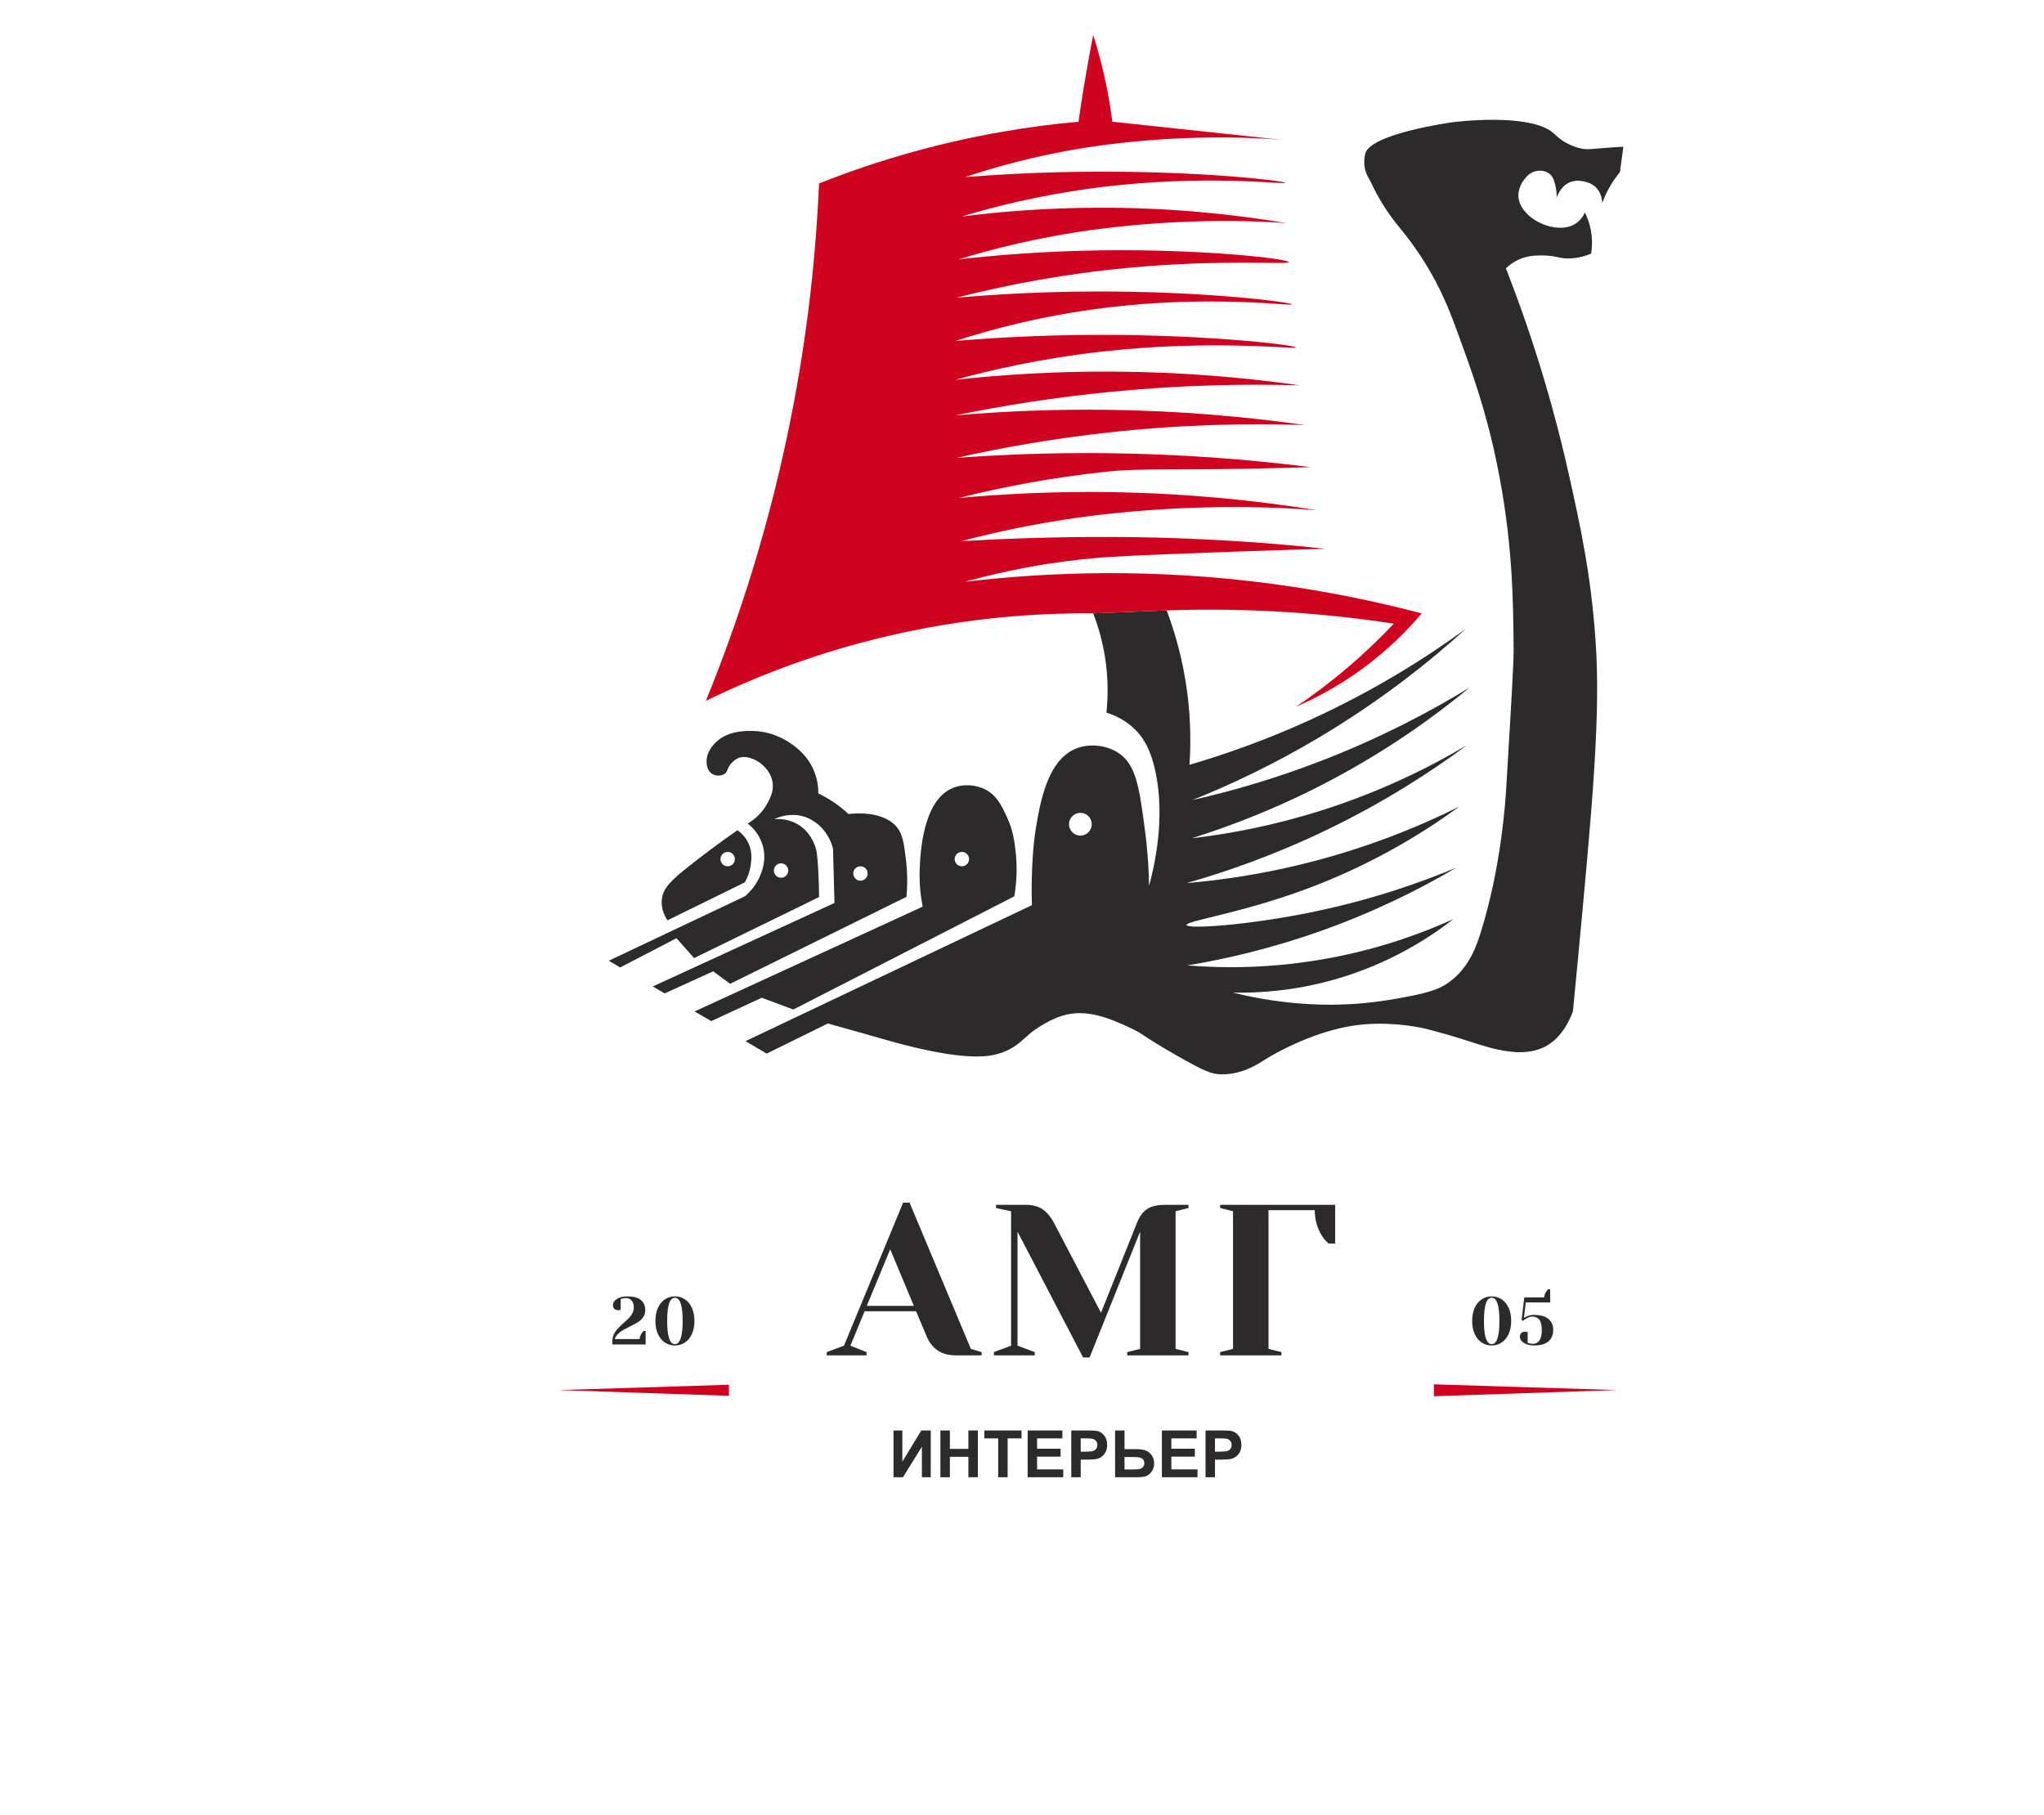 <?xml version="1.0" encoding="UTF-8"?> <svg xmlns="http://www.w3.org/2000/svg" width="125" height="111" viewBox="0 0 125 111" fill="none"> <mask id="mask0_50_277" style="mask-type:luminance" maskUnits="userSpaceOnUse" x="0" y="-20" width="135" height="135"> <path d="M0 -20H135V115H0V-20Z" fill="white"></path> </mask> <g mask="url(#mask0_50_277)"> <path d="M66.759 50.497C66.72 50.807 66.47 51.057 66.16 51.096C65.706 51.153 65.324 50.771 65.381 50.317C65.42 50.007 65.67 49.757 65.98 49.718C66.434 49.661 66.816 50.043 66.759 50.497ZM97.987 9.061C97.226 9.122 97.096 9.147 96.813 9.103C96.705 9.086 96.159 8.995 95.575 8.612C95.276 8.415 95.089 8.222 95.047 8.182C93.643 6.85 88.848 7.473 88.848 7.473C88.622 7.504 83.787 8.187 83.488 9.404C83.386 9.818 83.454 10.229 83.454 10.229C83.526 10.669 83.751 10.961 83.814 11.099C84.367 12.304 85.03 13.248 85.612 13.945C86.029 14.45 86.591 15.181 87.17 16.118C88.097 17.617 88.615 18.912 89.058 20.118C90.022 22.748 90.844 24.989 91.53 28.299C92.507 33.014 92.547 36.702 92.564 39.805C92.568 40.592 92.417 43.116 92.114 48.165C92.06 49.07 91.8 53.057 90.541 57.065C90.287 57.874 89.833 59.189 88.608 60.076C88.159 60.401 87.608 60.668 85.956 60.975C84.598 61.227 82.543 61.594 79.619 61.38C78.546 61.301 77.092 61.125 75.394 60.705C76.976 60.737 79.161 60.605 81.641 59.896C85.003 58.936 87.432 57.338 88.878 56.211C87.008 57.059 84.539 57.968 81.552 58.548C77.985 59.24 74.889 59.227 72.607 59.042C74.959 58.653 77.746 58.011 80.787 56.93C84.107 55.75 86.873 54.353 89.058 53.064C87.057 53.899 84.078 54.986 80.338 55.761C76.367 56.585 72.608 56.836 72.562 56.57C72.519 56.319 75.851 55.866 79.889 54.368C83.997 52.844 87.126 50.873 89.238 49.334C86.683 50.602 83.409 51.937 79.484 52.885C76.953 53.496 74.617 53.833 72.562 54.008C75.077 53.295 78.024 52.259 81.192 50.727C84.652 49.055 87.495 47.218 89.732 45.558C87.479 46.9 84.498 48.395 80.832 49.559C77.852 50.505 75.138 51.004 72.877 51.267C75.398 50.477 78.409 49.317 81.641 47.581C85.03 45.761 87.762 43.791 89.867 42.052C87.495 43.502 84.568 45.05 81.102 46.412C78.118 47.586 75.345 48.381 72.922 48.929C75.253 47.994 77.882 46.757 80.653 45.109C84.358 42.905 87.337 40.551 89.642 38.457C87.147 40.276 83.975 42.268 80.113 44.03C77.465 45.239 74.972 46.121 72.742 46.772C72.825 45.55 72.826 44.054 72.607 42.367C72.343 40.335 71.839 38.633 71.349 37.333C69.85 37.393 68.352 37.453 66.854 37.513C67.127 38.216 67.404 39.109 67.573 40.165C67.79 41.521 67.756 42.698 67.663 43.581C68.11 43.721 68.809 44.009 69.431 44.629C69.886 45.083 70.386 45.801 70.689 47.326C71.237 50.074 70.631 52.849 70.27 54.188C70.259 53.424 70.213 52.265 70.03 50.862C69.675 48.129 69.475 46.748 68.382 46.038C67.656 45.565 66.641 45.457 65.835 45.768C64.054 46.455 63.615 49.066 63.348 50.652C63.169 51.717 63.123 53.001 63.108 53.409C63.08 54.207 63.091 54.877 63.108 55.357C57.27 58.128 51.432 60.9 45.594 63.672C46.025 63.927 46.456 64.181 46.886 64.436C48.133 63.822 49.381 63.208 50.628 62.593C52.048 62.985 53.161 63.303 53.819 63.492C54.987 63.828 58.597 64.874 60.566 64.552C60.746 64.522 61.094 64.463 61.51 64.282C62.206 63.98 62.55 63.573 62.993 63.203C62.993 63.203 63.877 62.465 64.948 62.124C66.47 61.641 67.982 62.338 69.128 62.866C69.966 63.252 69.762 63.294 71.96 64.552C73.679 65.535 74.088 65.671 74.589 65.698C75.874 65.765 76.916 65.084 77.218 64.889C78.186 64.263 80.536 63.032 82.888 62.706C84.704 62.454 86.511 62.744 87.263 62.934C87.392 62.966 87.845 63.084 88.401 63.243C89.253 63.487 89.84 63.683 90.027 63.742C91.281 64.143 93.048 64.707 94.421 64.044C94.773 63.874 95.633 63.365 96.189 61.859C96.248 61.273 96.333 60.407 96.432 59.36C97.408 49.03 97.89 43.771 97.578 39.203C97.299 35.113 96.63 32.106 95.96 29.09C95.179 25.576 93.983 21.242 92.092 16.41C92.236 16.27 92.466 16.076 92.788 15.916C93.381 15.622 93.933 15.62 94.362 15.623C95.201 15.63 95.339 15.83 96.025 15.803C96.574 15.782 97.018 15.633 97.306 15.511C97.353 15.218 97.387 14.811 97.328 14.335C97.255 13.749 97.071 13.291 96.924 12.994C96.851 13.156 96.706 13.417 96.429 13.623C95.897 14.021 95.267 13.93 95.013 13.893C94.013 13.749 92.864 12.931 92.856 11.96C92.852 11.443 93.173 11.024 93.215 10.972C93.339 10.816 93.572 10.524 93.979 10.455C94.069 10.439 94.46 10.386 94.766 10.634C94.988 10.815 95.048 11.059 95.126 11.376C95.199 11.675 95.202 11.93 95.193 12.095C95.222 12.008 95.465 11.303 96.115 11.106C96.457 11.003 96.784 11.079 96.901 11.106C97.034 11.137 97.295 11.198 97.53 11.399C97.948 11.754 97.982 12.29 97.987 12.417C98.099 12.102 98.26 11.728 98.497 11.331C98.686 11.013 98.884 10.747 99.066 10.53C99.136 10.01 99.206 9.491 99.276 8.971C98.967 8.989 98.524 9.018 97.987 9.061Z" fill="#2C2A2A"></path> <path d="M58.823 52.1C59.066 52.1 59.263 52.297 59.263 52.54C59.263 52.783 59.066 52.98 58.823 52.98C58.58 52.98 58.383 52.783 58.383 52.54C58.383 52.297 58.58 52.1 58.823 52.1ZM48.516 61.739C53.02 59.432 57.525 57.125 62.03 54.817C62.217 53.717 62.184 52.804 62.12 52.18C62.053 51.536 61.967 50.778 61.55 49.903C61.24 49.252 60.953 48.651 60.292 48.3C59.697 47.985 58.9 47.924 58.254 48.195C56.424 48.964 56.286 52.192 56.246 53.109C56.204 54.092 56.319 54.904 56.426 55.447C51.776 57.584 47.126 59.72 42.476 61.857C42.817 62.054 43.157 62.251 43.498 62.447C44.526 61.971 45.555 61.496 46.583 61.02C47.227 61.26 47.871 61.499 48.516 61.739Z" fill="#2C2A2A"></path> <path d="M44.5 52.1C44.743 52.1 44.94 52.297 44.94 52.54C44.94 52.783 44.743 52.98 44.5 52.98C44.257 52.98 44.06 52.783 44.06 52.54C44.06 52.297 44.257 52.1 44.5 52.1ZM45.549 53.963C45.688 53.715 45.846 53.355 45.909 52.9C45.951 52.596 46.015 52.129 45.789 51.611C45.597 51.174 45.289 50.908 45.1 50.772C43.919 51.593 42.925 52.347 42.133 52.974C41.09 53.801 40.533 54.299 40.47 55.042C40.426 55.561 40.637 56.003 40.815 56.286C42.393 55.512 43.971 54.737 45.549 53.963Z" fill="#2C2A2A"></path> <path d="M47.767 52.8C48.01 52.8 48.206 52.997 48.206 53.24C48.206 53.483 48.01 53.68 47.767 53.68C47.523 53.68 47.326 53.483 47.326 53.24C47.326 52.997 47.523 52.8 47.767 52.8ZM52.621 52.98C52.864 52.98 53.061 53.177 53.061 53.42C53.061 53.663 52.864 53.86 52.621 53.86C52.378 53.86 52.181 53.663 52.181 53.42C52.181 53.177 52.378 52.98 52.621 52.98ZM44.65 60.166C48.246 58.393 51.842 56.62 55.437 54.847C55.489 54.256 55.518 53.392 55.377 52.36C55.259 51.495 55.194 51.051 54.898 50.652C54.087 49.56 52.241 49.742 51.887 49.783C51.646 49.557 51.348 49.308 50.988 49.064C50.65 48.836 50.328 48.66 50.044 48.525C50.046 48.207 50.009 47.697 49.774 47.131C49.396 46.223 48.74 45.739 48.426 45.513C48.002 45.209 47.166 44.727 46.044 44.704C45.591 44.695 44.494 44.673 43.751 45.423C43.626 45.55 43.189 45.991 43.212 46.592C43.217 46.738 43.231 47.109 43.526 47.311C43.773 47.48 44.13 47.471 44.336 47.311C44.506 47.179 44.449 47.038 44.65 46.772C44.679 46.734 44.871 46.484 45.145 46.367C45.627 46.162 46.156 46.459 46.313 46.547C46.375 46.582 47.179 47.05 47.257 47.941C47.297 48.392 47.13 48.73 46.987 49.019C46.639 49.727 46.089 50.146 45.729 50.368C45.888 50.491 46.113 50.694 46.313 50.997C46.459 51.217 46.651 51.581 46.718 52.061C46.805 52.682 46.634 53.162 46.538 53.424C46.275 54.14 45.816 54.593 45.549 54.817L37.23 58.754C37.462 58.891 37.695 59.029 37.927 59.166C39.074 58.571 40.222 57.975 41.369 57.379C41.729 57.784 42.088 58.188 42.448 58.593C44.995 57.349 47.542 56.106 50.089 54.862C50.088 54.478 50.079 53.937 50.044 53.289C49.984 52.184 49.925 51.954 49.856 51.77C49.758 51.504 49.497 50.831 48.785 50.413C48.192 50.063 47.601 50.076 47.347 50.098C47.584 49.986 48.241 49.714 49.025 49.903C49.947 50.125 50.678 50.897 50.943 51.896C50.973 53.005 51.003 54.113 51.033 55.222C47.328 56.924 43.624 58.627 39.919 60.329L40.646 60.754L43.616 59.402C43.961 59.657 44.306 59.911 44.65 60.166Z" fill="#2C2A2A"></path> <path d="M71.349 37.333C73.31 37.263 75.43 37.266 77.686 37.378C80.422 37.514 82.949 37.792 85.237 38.142C84.418 39.011 83.462 39.937 82.358 40.873C81.278 41.788 80.231 42.565 79.259 43.221C80.39 42.733 81.768 42.019 83.215 40.974C84.861 39.784 86.082 38.536 86.945 37.513C84.216 36.794 81.18 36.16 77.866 35.715C70.595 34.739 64.164 34.97 59.006 35.58C62.759 34.549 65.847 34.187 68.023 34.052C70.912 33.873 80.646 33.558 81.016 33.568C81.183 33.573 75.284 32.862 68.067 32.838C64.179 32.825 60.97 32.966 58.79 33.094C60.93 32.529 64.112 31.812 68.023 31.4C75.288 30.634 80.772 31.242 80.593 31.212C76.887 30.612 72.619 30.165 67.888 30.096C64.544 30.048 61.444 30.197 58.629 30.456C61.265 29.792 64.326 29.197 67.753 28.838C69.927 28.61 71.957 28.798 78.63 28.613C79.272 28.596 79.8 28.58 80.147 28.569C76.376 28.092 72.179 27.762 67.618 27.714C64.378 27.681 61.329 27.794 58.499 28.003C61.282 27.375 64.392 26.823 67.794 26.449C72.225 25.962 76.266 25.875 79.798 25.994C76.214 25.485 72.159 25.119 67.708 25.062C64.372 25.02 61.266 25.159 58.428 25.403C61.3 24.813 64.491 24.301 67.964 23.962C72.182 23.549 76.055 23.467 79.495 23.566C76.119 23.086 72.251 22.744 67.978 22.725C64.496 22.71 61.295 22.912 58.424 23.227C60.497 22.657 63.59 21.93 67.398 21.502C74.186 20.74 79.237 21.381 79.245 21.248C79.252 21.113 74.079 20.477 67.348 20.478C63.607 20.479 60.522 20.676 58.431 20.852C60.557 20.165 63.733 19.294 67.663 18.815C74.12 18.027 78.998 18.737 79.006 18.615C79.014 18.49 73.795 17.804 66.944 17.826C63.411 17.837 60.494 18.033 58.507 18.207C60.6 17.668 63.744 16.965 67.618 16.523C74.13 15.778 78.802 16.214 78.81 16.028C78.818 15.834 73.711 15.234 67.483 15.309C63.76 15.354 60.695 15.627 58.621 15.863C60.604 15.255 63.561 14.476 67.214 14.005C73.822 13.155 78.863 13.678 78.675 13.646C75.406 13.097 71.546 12.692 67.214 12.702C64.137 12.709 61.319 12.924 58.809 13.241C60.709 12.669 63.522 11.94 66.989 11.489C73.614 10.625 78.588 11.301 78.594 11.184C78.6 11.066 73.503 10.453 66.719 10.5C63.502 10.522 60.842 10.686 59.017 10.832C60.751 10.252 63.32 9.507 66.494 9.016C73.205 7.979 78.681 8.582 78.54 8.567L68.023 7.443C67.945 6.815 67.842 6.154 67.708 5.466C67.471 4.246 67.173 3.134 66.854 2.139C66.647 3.187 66.451 4.266 66.27 5.376C66.156 6.075 66.051 6.764 65.955 7.443C63 7.71 59.572 8.251 55.842 9.286C53.741 9.869 51.821 10.532 50.089 11.219C49.915 15.244 49.461 19.818 48.516 24.793C47.163 31.906 45.16 37.976 43.167 42.861C45.739 41.606 48.915 40.312 52.651 39.311C58.199 37.823 63.119 37.478 66.854 37.513C68.352 37.453 69.85 37.393 71.349 37.333Z" fill="#CF031F"></path> <path d="M53.007 79.864H55.887L54.44 76.404L53.007 79.864ZM50.56 82.691L51.613 82.297L55.23 73.55H55.624L59.373 82.494L60.03 82.691V82.889H58.452C57.996 82.889 57.623 82.786 57.334 82.58C57.045 82.374 56.83 82.104 56.689 81.771L56.019 80.192H52.875L52.007 82.297L52.994 82.691V82.889H50.56V82.691Z" fill="#2C2A2A"></path> <path d="M62.227 75.326V82.297L63.279 82.691V82.889H60.78V82.691L61.832 82.297V74.076L60.911 73.879V73.682H62.687C63.143 73.682 63.504 73.776 63.772 73.965C64.039 74.153 64.269 74.432 64.462 74.8L67.33 80.284L69.526 74.8C69.675 74.414 69.877 74.131 70.131 73.951C70.385 73.772 70.776 73.682 71.302 73.682H72.683V73.879L71.893 74.076V82.494L72.683 82.691V82.889H68.934V82.691L69.723 82.494V75.326L66.633 83.02H66.238L62.227 75.326Z" fill="#2C2A2A"></path> <path d="M74.616 82.691L75.405 82.494V74.076L74.616 73.879V73.682H81.653V76.049H81.258C81.091 75.918 80.947 75.751 80.824 75.55C80.543 75.076 80.403 74.563 80.403 74.011H77.575V82.494L78.364 82.691V82.889H74.616V82.691Z" fill="#2C2A2A"></path> </g> <path d="M54.642 87.482H55.182V89.388L56.343 87.482H56.919V90.345H56.378V88.476L55.22 90.345H54.642V87.482ZM57.511 90.345V87.482H58.089V88.609H59.222V87.482H59.8V90.345H59.222V89.093H58.089V90.345H57.511ZM61.044 90.345V87.966H60.194V87.482H62.47V87.966H61.622V90.345H61.044ZM62.845 90.345V87.482H64.968V87.966H63.423V88.601H64.86V89.084H63.423V89.863H65.022V90.345H62.845ZM65.513 90.345V87.482H66.44C66.792 87.482 67.021 87.496 67.128 87.525C67.292 87.568 67.429 87.662 67.54 87.806C67.651 87.95 67.706 88.135 67.706 88.363C67.706 88.539 67.674 88.686 67.61 88.806C67.546 88.926 67.465 89.02 67.366 89.09C67.268 89.157 67.169 89.202 67.067 89.224C66.929 89.252 66.729 89.265 66.468 89.265H66.091V90.345H65.513ZM66.091 87.966V88.779H66.407C66.635 88.779 66.787 88.764 66.864 88.734C66.941 88.704 67.001 88.657 67.044 88.593C67.088 88.53 67.11 88.455 67.11 88.371C67.11 88.267 67.08 88.181 67.018 88.113C66.957 88.045 66.88 88.003 66.786 87.986C66.717 87.973 66.578 87.966 66.37 87.966H66.091ZM68.192 87.482H68.77V88.627H69.544C69.908 88.627 70.172 88.712 70.335 88.882C70.499 89.053 70.581 89.257 70.581 89.496C70.581 89.691 70.531 89.857 70.433 89.994C70.334 90.13 70.22 90.224 70.093 90.273C69.966 90.321 69.783 90.345 69.544 90.345H68.192V87.482ZM68.77 89.865H69.333C69.515 89.865 69.641 89.856 69.712 89.84C69.782 89.821 69.845 89.781 69.899 89.718C69.955 89.656 69.983 89.579 69.983 89.488C69.983 89.356 69.936 89.26 69.841 89.199C69.747 89.138 69.586 89.107 69.358 89.107H68.77V89.865ZM71.055 90.345V87.482H73.179V87.966H71.634V88.601H73.071V89.084H71.634V89.863H73.233V90.345H71.055ZM73.724 90.345V87.482H74.651C75.003 87.482 75.232 87.496 75.339 87.525C75.503 87.568 75.64 87.662 75.751 87.806C75.862 87.95 75.917 88.135 75.917 88.363C75.917 88.539 75.885 88.686 75.821 88.806C75.757 88.926 75.676 89.02 75.577 89.09C75.479 89.157 75.38 89.202 75.278 89.224C75.14 89.252 74.94 89.265 74.679 89.265H74.302V90.345H73.724ZM74.302 87.966V88.779H74.618C74.846 88.779 74.998 88.764 75.075 88.734C75.152 88.704 75.212 88.657 75.255 88.593C75.299 88.53 75.321 88.455 75.321 88.371C75.321 88.267 75.291 88.181 75.229 88.113C75.168 88.045 75.091 88.003 74.997 87.986C74.928 87.973 74.789 87.966 74.581 87.966H74.302Z" fill="#2C2A2A"></path> <mask id="mask1_50_277" style="mask-type:luminance" maskUnits="userSpaceOnUse" x="0" y="-20" width="135" height="135"> <path d="M0 -20H135V115H0V-20Z" fill="white"></path> </mask> <g mask="url(#mask1_50_277)"> <path d="M37.448 82.039C37.448 81.877 37.481 81.73 37.545 81.597C37.609 81.464 37.688 81.348 37.782 81.249C37.875 81.15 37.997 81.034 38.148 80.899C38.288 80.776 38.397 80.672 38.477 80.589C38.556 80.505 38.623 80.411 38.678 80.305C38.733 80.199 38.761 80.085 38.761 79.962C38.761 79.78 38.717 79.639 38.629 79.538C38.541 79.436 38.427 79.386 38.288 79.386C38.208 79.386 38.127 79.397 38.045 79.418L37.958 79.447V80.105L37.905 80.118C37.861 80.123 37.824 80.126 37.794 80.126C37.701 80.126 37.626 80.098 37.57 80.042C37.514 79.986 37.485 79.911 37.485 79.817C37.485 79.73 37.519 79.645 37.586 79.562C37.653 79.48 37.753 79.413 37.886 79.361C38.019 79.309 38.181 79.283 38.37 79.283C38.74 79.283 39.014 79.357 39.193 79.505C39.371 79.653 39.46 79.86 39.46 80.126C39.46 80.293 39.417 80.437 39.33 80.558C39.244 80.679 39.138 80.779 39.014 80.858C38.889 80.938 38.722 81.028 38.514 81.13C38.338 81.215 38.196 81.29 38.088 81.354C37.98 81.418 37.88 81.496 37.788 81.586C37.696 81.677 37.631 81.78 37.592 81.895H39.114C39.133 81.747 39.18 81.623 39.254 81.525C39.284 81.478 39.32 81.437 39.361 81.401H39.484V82.224H37.448V82.039Z" fill="#2C2A2A"></path> <path d="M41.747 80.784C41.747 79.838 41.589 79.365 41.274 79.365C40.959 79.365 40.801 79.838 40.801 80.784C40.801 81.73 40.959 82.203 41.274 82.203C41.589 82.203 41.747 81.73 41.747 80.784ZM40.669 82.109C40.488 81.991 40.345 81.819 40.239 81.592C40.134 81.366 40.081 81.097 40.081 80.784C40.081 80.472 40.134 80.202 40.239 79.976C40.345 79.75 40.488 79.578 40.669 79.46C40.85 79.342 41.052 79.283 41.274 79.283C41.496 79.283 41.698 79.342 41.879 79.46C42.06 79.578 42.203 79.75 42.309 79.976C42.414 80.202 42.467 80.472 42.467 80.784C42.467 81.097 42.414 81.366 42.309 81.592C42.203 81.819 42.06 81.991 41.879 82.109C41.698 82.227 41.496 82.285 41.274 82.285C41.052 82.285 40.85 82.227 40.669 82.109Z" fill="#2C2A2A"></path> <path d="M91.696 80.784C91.696 79.838 91.538 79.365 91.223 79.365C90.907 79.365 90.75 79.838 90.75 80.784C90.75 81.73 90.907 82.203 91.223 82.203C91.538 82.203 91.696 81.73 91.696 80.784ZM90.618 82.109C90.437 81.991 90.294 81.819 90.188 81.592C90.083 81.366 90.03 81.097 90.03 80.784C90.03 80.472 90.083 80.202 90.188 79.976C90.294 79.75 90.437 79.578 90.618 79.46C90.799 79.342 91.001 79.283 91.223 79.283C91.445 79.283 91.647 79.342 91.828 79.46C92.008 79.578 92.152 79.75 92.257 79.976C92.363 80.202 92.416 80.472 92.416 80.784C92.416 81.097 92.363 81.366 92.257 81.592C92.152 81.819 92.008 81.991 91.828 82.109C91.647 82.227 91.445 82.285 91.223 82.285C91.001 82.285 90.799 82.227 90.618 82.109Z" fill="#2C2A2A"></path> <path d="M93.352 82.207C93.219 82.155 93.118 82.088 93.051 82.006C92.984 81.924 92.95 81.839 92.95 81.751C92.95 81.657 92.978 81.583 93.035 81.527C93.091 81.47 93.166 81.442 93.259 81.442C93.281 81.442 93.303 81.444 93.325 81.448C93.347 81.453 93.362 81.455 93.37 81.455L93.424 81.463V82.121C93.426 82.121 93.455 82.132 93.51 82.154C93.581 82.173 93.662 82.183 93.753 82.183C93.917 82.183 94.047 82.115 94.143 81.979C94.239 81.843 94.287 81.63 94.287 81.339C94.287 81.051 94.238 80.842 94.139 80.712C94.04 80.582 93.898 80.517 93.711 80.517C93.64 80.517 93.573 80.529 93.51 80.554C93.447 80.578 93.38 80.611 93.308 80.653C93.251 80.688 93.193 80.732 93.136 80.784L93.053 80.722L93.218 79.344H94.431C94.45 79.196 94.497 79.073 94.571 78.974C94.601 78.928 94.637 78.886 94.678 78.851H94.802V79.653H93.308L93.197 80.599C93.236 80.572 93.292 80.541 93.366 80.508C93.519 80.445 93.662 80.414 93.794 80.414C94.194 80.414 94.493 80.496 94.691 80.659C94.888 80.822 94.987 81.049 94.987 81.339C94.987 81.635 94.889 81.867 94.695 82.035C94.5 82.202 94.213 82.285 93.835 82.285C93.646 82.285 93.484 82.259 93.352 82.207Z" fill="#2C2A2A"></path> <path d="M44.579 84.686C41.114 84.795 37.648 84.904 34.183 85.013C37.648 85.13 41.114 85.247 44.579 85.365V84.686Z" fill="#CF031F"></path> <path d="M87.689 84.661C91.417 84.778 95.145 84.895 98.873 85.012C95.145 85.138 91.417 85.264 87.689 85.391V84.661Z" fill="#CF031F"></path> </g> </svg> 